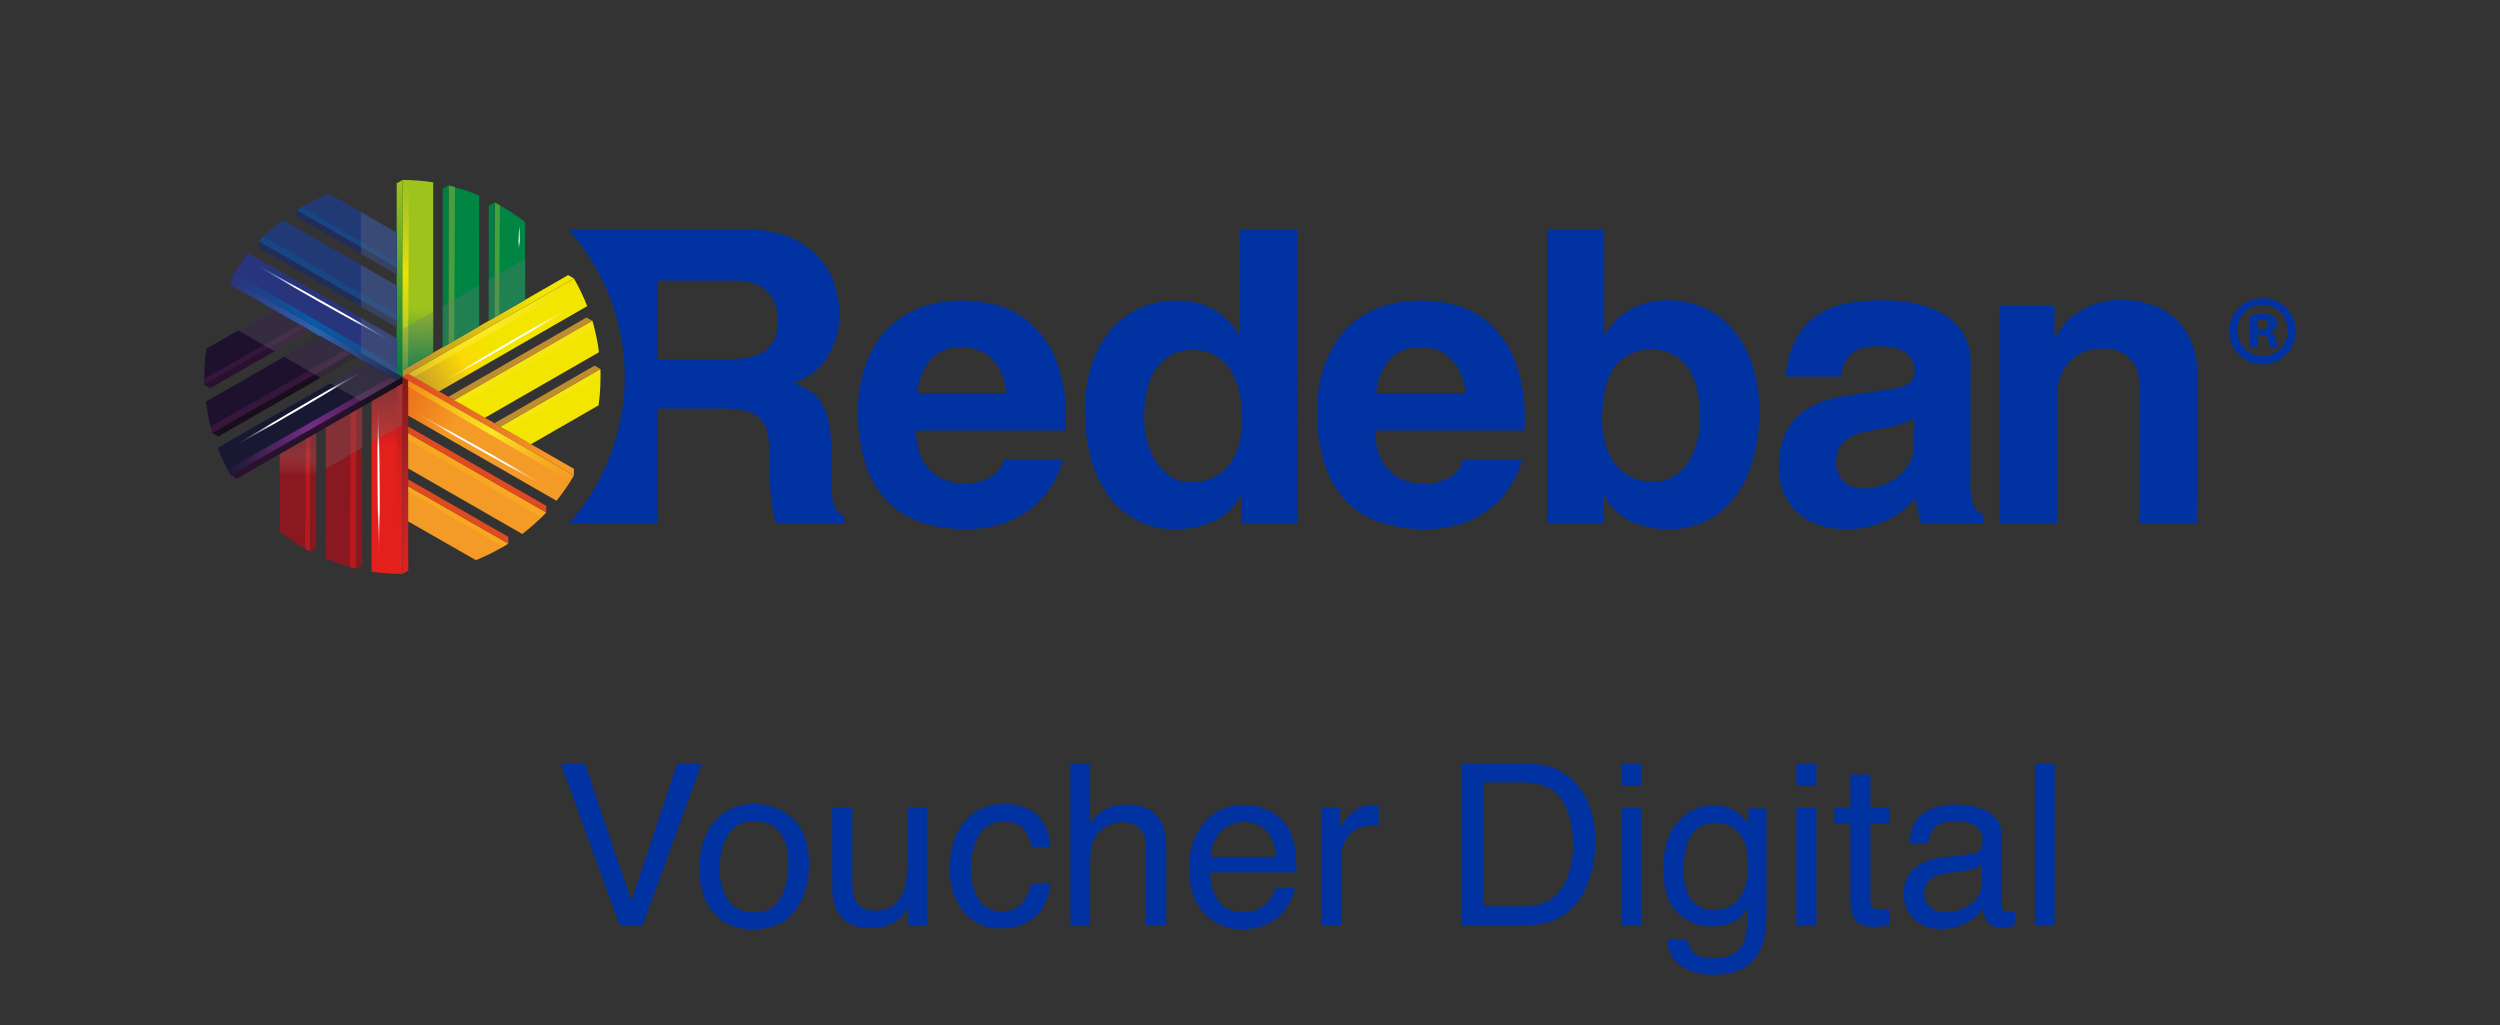 <svg width="200" height="82" viewBox="0 0 200 82" fill="none" xmlns="http://www.w3.org/2000/svg">
<rect x="0" y="0" width="200" height="82" fill="#333333" stroke="none"/>
<g clip-path="url(#clip0_2014_1677)">
<path d="M85.044 36.776C84.786 37.727 84.346 38.62 83.748 39.406C82.725 40.734 81.272 41.67 79.636 42.056C78.889 42.238 78.123 42.331 77.354 42.334C76.191 42.344 75.033 42.184 73.918 41.858C72.883 41.559 71.936 41.016 71.158 40.275C70.324 39.448 69.693 38.441 69.312 37.332C68.832 35.884 68.605 34.365 68.642 32.841C68.642 32.492 68.642 32.032 68.723 31.465C68.867 30.126 69.286 28.83 69.953 27.657C70.35 26.972 70.867 26.363 71.478 25.857C72.161 25.288 72.941 24.845 73.78 24.547C74.831 24.186 75.938 24.015 77.049 24.041C77.971 24.051 78.888 24.177 79.778 24.416C80.767 24.682 81.68 25.175 82.442 25.857C83.329 26.671 84.024 27.671 84.475 28.785C85.062 30.329 85.335 31.975 85.278 33.625V34.444H73.242C73.275 34.85 73.331 35.254 73.409 35.653C73.504 36.142 73.687 36.609 73.948 37.034C74.248 37.519 74.668 37.92 75.168 38.197C75.841 38.547 76.596 38.711 77.354 38.672C77.993 38.672 78.621 38.509 79.178 38.197C79.457 38.052 79.701 37.85 79.896 37.606C80.091 37.361 80.233 37.078 80.312 36.776H85.044ZM80.51 31.44C80.469 30.833 80.312 30.239 80.048 29.69C79.839 29.263 79.549 28.88 79.194 28.563C78.879 28.288 78.51 28.082 78.111 27.956C77.737 27.842 77.348 27.782 76.957 27.779C76.495 27.752 76.033 27.824 75.601 27.991C75.169 28.157 74.779 28.414 74.457 28.745C73.826 29.51 73.453 30.453 73.389 31.44H80.51Z" fill="#0033A1"/>
<path d="M103.785 41.879H99.281V39.684H99.215C98.72 40.599 97.933 41.324 96.979 41.747C96.087 42.132 95.125 42.331 94.153 42.334C93.046 42.374 91.948 42.13 90.963 41.627C89.979 41.123 89.141 40.375 88.531 39.456C87.921 38.542 87.475 37.529 87.214 36.462C86.927 35.323 86.784 34.152 86.787 32.978C86.762 31.64 86.963 30.308 87.382 29.038C87.723 28.018 88.264 27.077 88.973 26.267C89.612 25.546 90.403 24.976 91.291 24.598C92.165 24.228 93.106 24.039 94.056 24.041C94.711 24.028 95.365 24.117 95.993 24.304C96.5 24.457 96.983 24.682 97.426 24.972C97.801 25.223 98.143 25.52 98.442 25.857C98.69 26.14 98.916 26.441 99.119 26.757H99.185V18.387H103.759L103.785 41.879ZM91.525 33.281C91.528 33.852 91.587 34.421 91.703 34.98C91.819 35.576 92.025 36.15 92.312 36.685C92.595 37.203 92.987 37.655 93.461 38.01C93.995 38.392 94.639 38.589 95.296 38.571C95.902 38.596 96.505 38.471 97.05 38.206C97.595 37.941 98.065 37.545 98.417 37.054C98.756 36.576 99.001 36.039 99.139 35.471C99.295 34.856 99.373 34.224 99.373 33.59C99.372 32.911 99.311 32.234 99.19 31.567C99.082 30.943 98.871 30.341 98.564 29.786C98.278 29.269 97.865 28.83 97.365 28.512C96.782 28.157 96.106 27.981 95.423 28.006C94.781 27.986 94.146 28.138 93.583 28.446C93.084 28.736 92.666 29.146 92.368 29.64C92.062 30.161 91.849 30.73 91.738 31.324C91.602 31.976 91.531 32.64 91.525 33.306V33.281Z" fill="#0033A1"/>
<path d="M121.768 36.776C121.51 37.727 121.07 38.62 120.472 39.406C119.449 40.734 117.996 41.67 116.36 42.056C115.613 42.238 114.847 42.331 114.077 42.334C112.915 42.344 111.757 42.184 110.641 41.858C109.607 41.559 108.66 41.016 107.881 40.275C107.048 39.448 106.416 38.441 106.036 37.332C105.555 35.884 105.328 34.365 105.365 32.841C105.365 32.492 105.391 32.032 105.447 31.465C105.514 30.845 105.64 30.232 105.823 29.635C106.035 28.946 106.323 28.283 106.682 27.657C107.068 26.973 107.574 26.363 108.176 25.857C108.86 25.288 109.639 24.845 110.479 24.547C111.529 24.186 112.636 24.015 113.747 24.041C114.669 24.051 115.586 24.177 116.477 24.416C117.466 24.682 118.378 25.175 119.14 25.857C120.028 26.671 120.722 27.671 121.173 28.785C121.761 30.329 122.034 31.975 121.976 33.625V34.444H109.965C109.999 34.85 110.055 35.254 110.133 35.653C110.225 36.151 110.407 36.627 110.672 37.059C110.971 37.544 111.392 37.945 111.892 38.222C112.564 38.572 113.319 38.736 114.077 38.698C114.717 38.698 115.345 38.534 115.902 38.222C116.18 38.077 116.425 37.876 116.62 37.631C116.815 37.386 116.957 37.103 117.036 36.801L121.768 36.776ZM117.234 31.44C117.193 30.833 117.036 30.239 116.771 29.69C116.563 29.263 116.273 28.88 115.917 28.563C115.602 28.288 115.234 28.082 114.835 27.956C114.461 27.842 114.072 27.782 113.681 27.779C113.216 27.749 112.751 27.82 112.316 27.987C111.882 28.154 111.489 28.412 111.165 28.745C110.535 29.51 110.162 30.453 110.097 31.44H117.234Z" fill="#0033A1"/>
<path d="M128.335 26.732H128.401C128.604 26.415 128.83 26.114 129.078 25.831C129.375 25.492 129.717 25.195 130.094 24.947C130.537 24.656 131.02 24.431 131.527 24.279C132.155 24.091 132.809 24.002 133.464 24.016C134.412 24.013 135.352 24.203 136.224 24.572C137.119 24.954 137.915 25.534 138.552 26.267C139.268 27.082 139.811 28.034 140.148 29.063C140.568 30.334 140.769 31.666 140.743 33.003C140.746 34.178 140.603 35.348 140.316 36.487C140.053 37.544 139.612 38.548 139.01 39.456C138.399 40.375 137.562 41.123 136.577 41.627C135.592 42.13 134.494 42.374 133.388 42.334C132.414 42.331 131.451 42.131 130.557 41.747C129.608 41.321 128.828 40.596 128.335 39.684H128.269V41.879H123.761V18.387H128.335V26.732ZM135.995 33.306C136 32.641 135.937 31.977 135.807 31.324C135.693 30.717 135.471 30.134 135.152 29.604C134.851 29.112 134.429 28.703 133.927 28.416C133.362 28.108 132.725 27.956 132.082 27.976C131.439 27.942 130.801 28.09 130.239 28.402C129.678 28.715 129.217 29.179 128.91 29.741C128.614 30.296 128.42 30.899 128.335 31.521C128.224 32.19 128.168 32.866 128.168 33.544C128.165 34.178 128.243 34.811 128.401 35.425C128.539 35.994 128.784 36.531 129.123 37.008C129.476 37.499 129.946 37.895 130.491 38.16C131.036 38.425 131.638 38.55 132.244 38.526C132.902 38.553 133.55 38.365 134.089 37.989C134.562 37.634 134.954 37.182 135.238 36.664C135.526 36.13 135.731 35.555 135.848 34.96C135.951 34.415 136.004 33.861 136.006 33.306H135.995Z" fill="#0033A1"/>
<path d="M157.639 38.475C157.585 39.174 157.686 39.877 157.934 40.533C158.081 40.838 158.341 41.074 158.661 41.191V41.879H153.694C153.628 41.681 153.572 41.504 153.532 41.373C153.491 41.241 153.45 41.075 153.415 40.933C153.379 40.791 153.354 40.635 153.334 40.458C153.313 40.281 153.288 40.078 153.267 39.835C153.003 40.098 152.708 40.382 152.378 40.685C152.026 41.002 151.633 41.271 151.209 41.484C150.723 41.739 150.212 41.943 149.684 42.091C149.012 42.264 148.32 42.346 147.625 42.334C146.97 42.335 146.317 42.241 145.689 42.056C145.062 41.876 144.479 41.569 143.976 41.155C143.458 40.724 143.044 40.183 142.761 39.572C142.439 38.847 142.283 38.059 142.304 37.266C142.286 36.503 142.414 35.742 142.68 35.026C142.914 34.406 143.278 33.842 143.747 33.372C144.215 32.908 144.767 32.536 145.374 32.275C146.023 31.997 146.707 31.805 147.407 31.703L151.549 31.081C151.923 31.032 152.285 30.916 152.617 30.737C152.797 30.64 152.945 30.492 153.041 30.313C153.138 30.133 153.18 29.929 153.161 29.726C153.184 29.326 153.075 28.93 152.851 28.598C152.654 28.336 152.393 28.129 152.093 27.996C151.78 27.861 151.447 27.777 151.107 27.748C150.746 27.718 150.421 27.698 150.136 27.698C149.66 27.683 149.185 27.762 148.739 27.93C148.416 28.056 148.128 28.257 147.9 28.517C147.698 28.746 147.544 29.012 147.448 29.301C147.364 29.567 147.309 29.842 147.285 30.12H142.847C142.915 28.995 143.234 27.9 143.783 26.914C144.228 26.149 144.859 25.508 145.618 25.048C146.356 24.618 147.17 24.334 148.017 24.213C148.898 24.081 149.789 24.015 150.68 24.016C151.39 24.024 152.099 24.085 152.8 24.198C153.596 24.315 154.368 24.557 155.087 24.916C155.809 25.27 156.434 25.79 156.912 26.433C157.434 27.198 157.693 28.11 157.649 29.033L157.639 38.475ZM153.135 33.418C152.823 33.635 152.481 33.806 152.119 33.923C151.431 34.135 150.728 34.289 150.014 34.384C149.602 34.443 149.194 34.531 148.795 34.647C148.445 34.742 148.113 34.891 147.808 35.087C147.53 35.263 147.301 35.507 147.143 35.795C146.962 36.159 146.877 36.562 146.893 36.968C146.881 37.317 146.954 37.664 147.107 37.979C147.228 38.23 147.401 38.453 147.615 38.632C147.818 38.792 148.052 38.909 148.301 38.976C148.534 39.038 148.773 39.07 149.013 39.072C149.521 39.071 150.026 38.989 150.507 38.829C150.982 38.675 151.427 38.442 151.824 38.141C152.205 37.848 152.522 37.481 152.759 37.064C153.002 36.628 153.126 36.136 153.12 35.638L153.135 33.418Z" fill="#0033A1"/>
<path d="M175.754 41.879H171.154V31.324C171.154 31 171.154 30.641 171.103 30.247C171.072 29.855 170.954 29.475 170.757 29.134C170.539 28.765 170.227 28.46 169.853 28.249C169.33 27.984 168.746 27.86 168.16 27.89C167.683 27.876 167.209 27.959 166.765 28.132C166.321 28.306 165.917 28.568 165.578 28.901C164.887 29.574 164.561 30.58 164.561 31.936V41.879H159.956V24.476H164.363V27.005H164.424C164.576 26.742 164.78 26.438 165.029 26.089C165.314 25.711 165.657 25.38 166.045 25.108C167.105 24.347 168.388 23.956 169.695 23.996C170.51 23.991 171.32 24.117 172.094 24.37C172.805 24.604 173.46 24.983 174.015 25.483C174.566 25.991 175.003 26.61 175.296 27.298C175.632 28.099 175.794 28.96 175.774 29.827L175.754 41.879Z" fill="#0033A1"/>
<path d="M66.948 40.847C66.785 40.613 66.677 40.345 66.633 40.063C66.558 39.613 66.521 39.158 66.521 38.703C66.521 38.136 66.521 37.428 66.521 36.578C66.536 35.691 66.472 34.804 66.328 33.928C66.231 33.348 66.035 32.789 65.749 32.275C65.519 31.874 65.192 31.536 64.798 31.294C64.386 31.044 63.958 30.821 63.517 30.626C64.649 30.274 65.613 29.522 66.227 28.512C66.863 27.462 67.189 26.254 67.167 25.027C67.146 24.393 67.052 23.764 66.887 23.151C66.683 22.355 66.318 21.608 65.815 20.956C65.211 20.191 64.441 19.57 63.563 19.141C62.37 18.591 61.064 18.333 59.751 18.387H45.519V18.433C48.393 21.668 49.979 25.837 49.979 30.156C49.979 34.474 48.393 38.643 45.519 41.879H52.635V32.684H57.718C58.444 32.659 59.171 32.743 59.873 32.932C60.334 33.057 60.738 33.333 61.022 33.716C61.292 34.126 61.451 34.598 61.484 35.087C61.54 35.643 61.565 36.326 61.565 37.109C61.553 38.065 61.597 39.021 61.698 39.972C61.773 40.609 61.906 41.239 62.094 41.853H67.548V41.257C67.311 41.184 67.102 41.041 66.948 40.847V40.847ZM61.291 28.006C60.666 28.512 59.71 28.724 58.414 28.724H52.63V22.448H58.775C59.377 22.424 59.976 22.529 60.534 22.757C60.939 22.93 61.298 23.193 61.586 23.525C61.831 23.82 62.005 24.166 62.094 24.537C62.178 24.868 62.222 25.207 62.226 25.548C62.246 26.701 61.935 27.521 61.291 28.006Z" fill="#0033A1"/>
<path d="M183.653 26.428C183.668 26.956 183.524 27.477 183.24 27.923C182.955 28.37 182.543 28.721 182.057 28.933C181.57 29.144 181.031 29.206 180.509 29.11C179.986 29.015 179.505 28.766 179.126 28.396C178.747 28.026 178.487 27.552 178.381 27.034C178.275 26.516 178.327 25.979 178.53 25.491C178.733 25.002 179.078 24.586 179.521 24.294C179.964 24.003 180.484 23.849 181.015 23.854C181.358 23.851 181.698 23.915 182.017 24.042C182.335 24.17 182.625 24.358 182.87 24.598C183.115 24.837 183.31 25.121 183.444 25.436C183.579 25.75 183.65 26.087 183.653 26.428V26.428ZM178.992 26.428C178.986 26.698 179.034 26.966 179.133 27.216C179.233 27.467 179.382 27.696 179.571 27.888C179.76 28.081 179.987 28.234 180.236 28.339C180.486 28.443 180.754 28.497 181.025 28.497C181.289 28.495 181.55 28.441 181.792 28.338C182.035 28.235 182.255 28.085 182.439 27.896C182.623 27.708 182.767 27.486 182.864 27.241C182.961 26.997 183.008 26.736 183.002 26.474C183.016 26.204 182.974 25.934 182.88 25.681C182.786 25.428 182.641 25.196 182.454 25C182.266 24.805 182.041 24.649 181.792 24.542C181.542 24.436 181.274 24.381 181.002 24.381C180.731 24.381 180.462 24.436 180.213 24.542C179.963 24.649 179.738 24.805 179.551 25C179.364 25.196 179.219 25.428 179.124 25.681C179.03 25.934 178.988 26.204 179.002 26.474L178.992 26.428ZM180.588 27.784H179.988V25.204C180.325 25.154 180.664 25.126 181.005 25.123C181.315 25.089 181.628 25.164 181.889 25.336C181.976 25.397 182.047 25.48 182.094 25.575C182.141 25.67 182.163 25.776 182.159 25.882C182.15 26.029 182.092 26.169 181.995 26.28C181.897 26.391 181.765 26.466 181.62 26.494V26.524C181.879 26.605 182.001 26.808 182.077 27.157C182.11 27.374 182.175 27.585 182.27 27.784H181.635C181.535 27.586 181.467 27.375 181.432 27.157C181.381 26.884 181.223 26.767 180.893 26.767H180.608L180.588 27.784ZM180.588 26.342H180.873C181.203 26.342 181.477 26.226 181.477 25.958C181.477 25.69 181.3 25.569 180.918 25.569C180.807 25.565 180.696 25.577 180.588 25.604V26.342Z" fill="#0033A1"/>
<path d="M29.727 45.727C30.539 45.853 31.36 45.916 32.182 45.914V30.681L29.727 32.093V45.727Z" fill="url(#paint0_linear_2014_1677)"/>
<path d="M26.057 44.696C26.852 45.023 27.674 45.287 28.512 45.484V32.801L26.062 34.212L26.057 44.696Z" fill="url(#paint1_linear_2014_1677)"/>
<path d="M22.376 42.541C23.143 43.143 23.965 43.673 24.831 44.124V34.92L22.391 36.326L22.376 42.541Z" fill="url(#paint2_linear_2014_1677)"/>
<path d="M32.191 45.914L32.659 45.651V30.424L32.191 30.156V45.914Z" fill="url(#paint3_linear_2014_1677)"/>
<path d="M28.511 45.49L28.979 45.221L28.974 32.533L28.506 32.801L28.511 45.49Z" fill="url(#paint4_linear_2014_1677)"/>
<path d="M24.832 44.119L25.299 43.856L25.294 34.647L24.816 34.92L24.832 44.119Z" fill="url(#paint5_linear_2014_1677)"/>
<path d="M44.523 40.063C45.037 39.425 45.501 38.749 45.911 38.04L32.654 30.424V33.246L44.523 40.063Z" fill="url(#paint6_linear_2014_1677)"/>
<path d="M41.778 42.718C42.466 42.199 43.109 41.624 43.7 40.999L32.654 34.657V37.474L41.778 42.718Z" fill="url(#paint7_linear_2014_1677)"/>
<path d="M38.068 44.812C38.974 44.451 39.845 44.007 40.67 43.487L32.654 38.91V41.712L38.068 44.812Z" fill="url(#paint8_linear_2014_1677)"/>
<path d="M45.91 38.04V37.504L32.659 29.893L32.191 30.161L45.91 38.04Z" fill="url(#paint9_linear_2014_1677)"/>
<path d="M43.7 40.999V40.468L32.654 34.121V34.657L43.7 40.999Z" fill="url(#paint10_linear_2014_1677)"/>
<path d="M40.67 43.487V42.951L32.654 38.349V38.9L40.67 43.487Z" fill="url(#paint11_linear_2014_1677)"/>
<path d="M46.978 24.491C46.681 23.729 46.326 22.99 45.916 22.281L32.654 29.898L35.109 31.324L46.978 24.491Z" fill="url(#paint12_linear_2014_1677)"/>
<path d="M47.918 28.178C47.811 27.322 47.632 26.476 47.384 25.649L36.334 32.012L38.789 33.423L47.918 28.178Z" fill="url(#paint13_linear_2014_1677)"/>
<path d="M47.887 32.426C48.022 31.463 48.068 30.49 48.025 29.518L40.034 34.136L42.474 35.537L47.887 32.426Z" fill="url(#paint14_linear_2014_1677)"/>
<path d="M45.915 22.276L45.453 22.008L32.196 29.625V30.156L45.915 22.276Z" fill="url(#paint15_linear_2014_1677)"/>
<path d="M47.384 25.665L46.921 25.397L35.871 31.744L36.339 32.012L47.384 25.665Z" fill="url(#paint16_linear_2014_1677)"/>
<path d="M48.035 29.518L47.567 29.25L39.557 33.858L40.034 34.131L48.035 29.518Z" fill="url(#paint17_linear_2014_1677)"/>
<path d="M34.656 14.584C33.842 14.46 33.02 14.398 32.196 14.397V29.63L34.656 28.219V14.584Z" fill="url(#paint18_linear_2014_1677)"/>
<path d="M38.337 15.646C37.542 15.314 36.721 15.049 35.882 14.852V27.516L38.332 26.105L38.337 15.646Z" fill="url(#paint19_linear_2014_1677)"/>
<path d="M42.017 17.77C41.249 17.169 40.427 16.641 39.562 16.192V25.392L42.001 23.991L42.017 17.77Z" fill="url(#paint20_linear_2014_1677)"/>
<path d="M32.202 14.397L31.734 14.665V29.893L32.202 30.156V14.397Z" fill="url(#paint21_linear_2014_1677)"/>
<path d="M35.882 14.822L35.419 15.09V27.779L35.887 27.511L35.882 14.822Z" fill="url(#paint22_linear_2014_1677)"/>
<path d="M39.561 16.192L39.099 16.455V25.665L39.576 25.392L39.561 16.192Z" fill="url(#paint23_linear_2014_1677)"/>
<path d="M19.87 20.253C19.355 20.892 18.89 21.568 18.477 22.276L31.759 29.893V27.071L19.87 20.253Z" fill="url(#paint24_linear_2014_1677)"/>
<path d="M22.61 17.598C21.923 18.118 21.28 18.693 20.689 19.318L31.759 25.66V22.843L22.61 17.598Z" fill="url(#paint25_linear_2014_1677)"/>
<path d="M26.321 15.504C25.416 15.866 24.547 16.309 23.724 16.829L31.76 21.416V18.615L26.321 15.504Z" fill="url(#paint26_linear_2014_1677)"/>
<path d="M18.477 22.276V22.812L31.734 30.424L32.196 30.156L18.477 22.276Z" fill="url(#paint27_linear_2014_1677)"/>
<path d="M20.689 19.318V19.849L31.739 26.196V25.66L20.689 19.318Z" fill="url(#paint28_linear_2014_1677)"/>
<path d="M23.724 16.829V17.36L31.739 21.968V21.416L23.724 16.829Z" fill="url(#paint29_linear_2014_1677)"/>
<path d="M17.41 35.825C17.707 36.588 18.064 37.327 18.478 38.035L31.759 30.419L29.304 29.008L17.41 35.825Z" fill="url(#paint30_linear_2014_1677)"/>
<path d="M16.47 32.133C16.576 32.99 16.756 33.836 17.009 34.662L28.049 28.29L25.599 26.884L16.47 32.133Z" fill="url(#paint31_linear_2014_1677)"/>
<path d="M16.51 27.89C16.369 28.859 16.318 29.84 16.358 30.818L24.358 26.206L21.919 24.805L16.51 27.89Z" fill="url(#paint32_linear_2014_1677)"/>
<path d="M18.477 38.035L18.94 38.303L32.196 30.687L32.191 30.156L18.477 38.035Z" fill="url(#paint33_linear_2014_1677)"/>
<path d="M17.004 34.647L17.471 34.915L28.517 28.568L28.049 28.3L17.004 34.647Z" fill="url(#paint34_linear_2014_1677)"/>
<path d="M16.358 30.793L16.821 31.061L24.837 26.454L24.359 26.18L16.358 30.793Z" fill="url(#paint35_linear_2014_1677)"/>
<path d="M18.213 37.56L18.472 37.989L31.733 30.404L31.271 30.156L18.213 37.56Z" fill="url(#paint36_linear_2014_1677)"/>
<path d="M16.856 34.121L16.994 34.611L28.049 28.284L27.576 28.032L16.856 34.121Z" fill="url(#paint37_linear_2014_1677)"/>
<path d="M16.343 30.302L16.353 30.747L24.359 26.18L23.993 25.973L16.343 30.302Z" fill="url(#paint38_linear_2014_1677)"/>
<path d="M31.663 45.914L32.166 45.904L32.192 30.681L31.75 30.96L31.663 45.914Z" fill="url(#paint39_linear_2014_1677)"/>
<path d="M27.993 45.358L28.486 45.49L28.506 32.801L28.049 33.079L27.993 45.358Z" fill="url(#paint40_linear_2014_1677)"/>
<path d="M24.409 43.897L24.801 44.109L24.831 34.925L24.465 35.137L24.409 43.897Z" fill="url(#paint41_linear_2014_1677)"/>
<path d="M45.646 38.5L45.89 38.06L32.654 30.424V30.945L45.646 38.5Z" fill="url(#paint42_linear_2014_1677)"/>
<path d="M43.328 41.383L43.684 41.024L32.654 34.657V35.193L43.328 41.383Z" fill="url(#paint43_linear_2014_1677)"/>
<path d="M40.248 43.745L40.635 43.512L32.654 38.9V39.319L40.248 43.745Z" fill="url(#paint44_linear_2014_1677)"/>
<path d="M46.18 22.741L45.921 22.312L32.659 29.903L33.112 30.161L46.18 22.741Z" fill="url(#paint45_linear_2014_1677)"/>
<path d="M47.536 26.181L47.399 25.695L36.344 32.017L36.806 32.285L47.536 26.181Z" fill="url(#paint46_linear_2014_1677)"/>
<path d="M48.05 30.014L48.04 29.569L40.034 34.136L40.4 34.348L48.05 30.014Z" fill="url(#paint47_linear_2014_1677)"/>
<path d="M32.725 14.397L32.222 14.407L32.191 29.63L32.644 29.372L32.725 14.397Z" fill="url(#paint48_linear_2014_1677)"/>
<path d="M36.395 14.953L35.902 14.822L35.877 27.511L36.345 27.248L36.395 14.953Z" fill="url(#paint49_linear_2014_1677)"/>
<path d="M39.989 16.425L39.598 16.212L39.572 25.392L39.933 25.184L39.989 16.425Z" fill="url(#paint50_linear_2014_1677)"/>
<path d="M18.752 21.821L18.508 22.256L31.739 29.893V29.372L18.752 21.821Z" fill="url(#paint51_linear_2014_1677)"/>
<path d="M21.065 18.933L20.709 19.292L31.739 25.66V25.124L21.065 18.933Z" fill="url(#paint52_linear_2014_1677)"/>
<path d="M24.145 16.572L23.764 16.804L31.739 21.416V20.997L24.145 16.572Z" fill="url(#paint53_linear_2014_1677)"/>
<path d="M20.252 21.032C20.252 21.032 29.696 26.206 31.434 27.394C31.414 27.394 23.881 23.343 20.252 21.032Z" fill="url(#paint54_linear_2014_1677)"/>
<path d="M22.986 18.377C22.986 18.377 28.517 21.335 31.358 23.111C31.358 23.111 26.616 20.703 22.986 18.377Z" fill="url(#paint55_linear_2014_1677)"/>
<path d="M26.352 15.98C26.352 15.98 28.517 17.103 31.358 18.878C29.626 18.024 27.954 17.056 26.352 15.98V15.98Z" fill="url(#paint56_linear_2014_1677)"/>
<path d="M34.103 15.226C34.103 15.226 34.321 25.953 34.144 28.032C34.144 28.032 33.91 19.51 34.103 15.226Z" fill="url(#paint57_linear_2014_1677)"/>
<path d="M37.783 16.258C37.783 16.258 37.971 22.504 37.849 25.842C37.859 25.842 37.585 20.541 37.783 16.258Z" fill="url(#paint58_linear_2014_1677)"/>
<path d="M41.549 17.957C41.549 17.957 41.656 20.385 41.549 23.723C41.421 21.803 41.421 19.877 41.549 17.957V17.957Z" fill="url(#paint59_linear_2014_1677)"/>
<path d="M18.355 35.876C18.355 35.876 27.581 30.312 29.477 29.442C29.477 29.442 22.178 33.908 18.355 35.876Z" fill="url(#paint60_linear_2014_1677)"/>
<path d="M17.41 32.199C17.41 32.199 22.752 28.912 25.716 27.349C25.716 27.349 21.238 30.221 17.41 32.199Z" fill="url(#paint61_linear_2014_1677)"/>
<path d="M17.019 28.097C17.019 28.097 19.052 26.772 22.035 25.255C20.428 26.311 18.752 27.261 17.019 28.097V28.097Z" fill="url(#paint62_linear_2014_1677)"/>
<path d="M30.301 44.903C30.301 44.903 30.102 37.13 30.26 32.103C30.26 32.103 30.499 40.619 30.301 44.903Z" fill="url(#paint63_linear_2014_1677)"/>
<path d="M26.626 43.876C26.626 43.876 26.433 37.63 26.56 34.292C26.56 34.292 26.819 39.593 26.626 43.876Z" fill="url(#paint64_linear_2014_1677)"/>
<path d="M22.854 42.177C22.854 42.177 22.747 39.749 22.854 36.412C22.98 38.331 22.98 40.257 22.854 42.177V42.177Z" fill="url(#paint65_linear_2014_1677)"/>
<path d="M44.035 39.143C44.035 39.143 37.173 35.425 32.852 32.78C32.873 32.78 40.401 36.831 44.035 39.143Z" fill="url(#paint66_linear_2014_1677)"/>
<path d="M41.3 41.798C41.3 41.798 35.77 38.839 32.929 37.064C32.929 37.064 37.671 39.486 41.3 41.798Z" fill="url(#paint67_linear_2014_1677)"/>
<path d="M37.935 44.195C37.935 44.195 35.77 43.077 32.929 41.297C34.658 42.155 36.331 43.123 37.935 44.195V44.195Z" fill="url(#paint68_linear_2014_1677)"/>
<path d="M46.185 24.309C46.185 24.309 39.521 28.355 35.063 30.747C35.063 30.747 42.358 26.267 46.185 24.309Z" fill="url(#paint69_linear_2014_1677)"/>
<path d="M47.13 27.996C47.13 27.996 41.788 31.283 38.819 32.841C38.819 32.841 43.303 29.968 47.13 27.996Z" fill="url(#paint70_linear_2014_1677)"/>
<path d="M47.516 32.093C47.516 32.093 45.483 33.397 42.489 34.96C44.099 33.894 45.778 32.935 47.516 32.093V32.093Z" fill="url(#paint71_linear_2014_1677)"/>
<g style="mix-blend-mode:multiply" opacity="0.5">
<path style="mix-blend-mode:multiply" opacity="0.55" d="M22.371 39.613L25.299 37.934V34.647L22.371 36.325V39.613Z" fill="url(#paint72_linear_2014_1677)"/>
<path style="mix-blend-mode:multiply" opacity="0.55" d="M26.057 37.499L28.979 35.82V32.532L26.057 34.206V37.499Z" fill="url(#paint73_linear_2014_1677)"/>
<path style="mix-blend-mode:multiply" opacity="0.55" d="M29.741 32.093V35.385L32.196 33.974V30.681L29.741 32.093Z" fill="url(#paint74_linear_2014_1677)"/>
</g>
<g style="mix-blend-mode:multiply" opacity="0.5">
<path style="mix-blend-mode:multiply" opacity="0.55" d="M35.516 43.355V39.997L32.654 38.349V41.707L35.516 43.355Z" fill="url(#paint75_linear_2014_1677)"/>
<path style="mix-blend-mode:multiply" opacity="0.55" d="M35.516 39.117V35.764L32.654 34.12V37.474L35.516 39.117Z" fill="url(#paint76_linear_2014_1677)"/>
<path style="mix-blend-mode:multiply" opacity="0.55" d="M32.654 33.246L35.516 34.889V32.067L32.654 30.424V33.246Z" fill="url(#paint77_linear_2014_1677)"/>
</g>
<g style="mix-blend-mode:multiply" opacity="0.5">
<path style="mix-blend-mode:multiply" opacity="0.55" d="M45.346 33.888L42.423 32.209L39.557 33.858L42.479 35.537L45.346 33.888Z" fill="url(#paint78_linear_2014_1677)"/>
<path style="mix-blend-mode:multiply" opacity="0.55" d="M41.661 31.774L38.744 30.095L35.877 31.744L38.795 33.418L41.661 31.774Z" fill="url(#paint79_linear_2014_1677)"/>
<path style="mix-blend-mode:multiply" opacity="0.55" d="M35.114 31.304L37.981 29.66L35.521 28.249L32.659 29.893L35.114 31.304Z" fill="url(#paint80_linear_2014_1677)"/>
</g>
<g style="mix-blend-mode:multiply" opacity="0.5">
<path style="mix-blend-mode:multiply" opacity="0.55" d="M42.021 20.698L39.099 22.377V25.67L42.021 23.991V20.698Z" fill="url(#paint81_linear_2014_1677)"/>
<path style="mix-blend-mode:multiply" opacity="0.55" d="M38.337 22.817L35.419 24.496V27.784L38.337 26.11V22.817Z" fill="url(#paint82_linear_2014_1677)"/>
<path style="mix-blend-mode:multiply" opacity="0.55" d="M34.656 28.224V24.931L32.196 26.342V29.635L34.656 28.224Z" fill="url(#paint83_linear_2014_1677)"/>
</g>
<g style="mix-blend-mode:multiply" opacity="0.5">
<path style="mix-blend-mode:multiply" opacity="0.55" d="M28.877 16.961V20.319L31.739 21.968V18.61L28.877 16.961Z" fill="url(#paint84_linear_2014_1677)"/>
<path style="mix-blend-mode:multiply" opacity="0.55" d="M28.877 21.199V24.547L31.739 26.196V22.843L28.877 21.199Z" fill="url(#paint85_linear_2014_1677)"/>
<path style="mix-blend-mode:multiply" opacity="0.55" d="M31.739 27.071L28.877 25.427V28.249L31.739 29.893V27.071Z" fill="url(#paint86_linear_2014_1677)"/>
</g>
<g style="mix-blend-mode:multiply" opacity="0.5">
<path style="mix-blend-mode:multiply" opacity="0.55" d="M19.052 26.428L21.969 28.107L24.836 26.459L21.913 24.78L19.052 26.428Z" fill="url(#paint87_linear_2014_1677)"/>
<path style="mix-blend-mode:multiply" opacity="0.55" d="M22.731 28.542L25.654 30.221L28.516 28.573L25.598 26.899L22.731 28.542Z" fill="url(#paint88_linear_2014_1677)"/>
<path style="mix-blend-mode:multiply" opacity="0.55" d="M29.279 29.013L26.417 30.656L28.872 32.067L31.734 30.424L29.279 29.013Z" fill="url(#paint89_linear_2014_1677)"/>
</g>
</g>
<path d="M46.799 61.089L50.508 72.084L54.173 61.089H56.133L51.422 74H49.567L44.865 61.089H46.799ZM60.325 72.981C61.374 72.981 62.092 72.585 62.478 71.794C62.871 70.997 63.067 70.112 63.067 69.14C63.067 68.261 62.927 67.546 62.645 66.995C62.2 66.128 61.433 65.694 60.343 65.694C59.376 65.694 58.673 66.064 58.233 66.802C57.794 67.54 57.574 68.431 57.574 69.474C57.574 70.476 57.794 71.311 58.233 71.978C58.673 72.647 59.37 72.981 60.325 72.981ZM60.387 64.314C61.6 64.314 62.625 64.719 63.463 65.527C64.301 66.336 64.72 67.525 64.72 69.096C64.72 70.613 64.351 71.867 63.612 72.857C62.874 73.848 61.728 74.343 60.176 74.343C58.881 74.343 57.852 73.906 57.091 73.033C56.329 72.154 55.948 70.977 55.948 69.5C55.948 67.918 56.35 66.658 57.152 65.721C57.955 64.783 59.033 64.314 60.387 64.314ZM68.191 64.587V70.836C68.191 71.316 68.268 71.709 68.42 72.014C68.701 72.576 69.226 72.857 69.993 72.857C71.095 72.857 71.845 72.365 72.243 71.381C72.46 70.853 72.568 70.13 72.568 69.21V64.587H74.15V74H72.656L72.674 72.611C72.469 72.969 72.214 73.27 71.909 73.517C71.306 74.009 70.573 74.255 69.712 74.255C68.37 74.255 67.456 73.807 66.97 72.91C66.706 72.43 66.574 71.788 66.574 70.985V64.587H68.191ZM80.259 64.314C81.319 64.314 82.181 64.572 82.843 65.088C83.511 65.603 83.912 66.491 84.047 67.751H82.509C82.415 67.171 82.201 66.69 81.867 66.31C81.533 65.923 80.997 65.73 80.259 65.73C79.251 65.73 78.53 66.222 78.097 67.206C77.815 67.845 77.675 68.633 77.675 69.57C77.675 70.514 77.874 71.308 78.272 71.952C78.671 72.597 79.298 72.919 80.153 72.919C80.81 72.919 81.328 72.72 81.709 72.321C82.096 71.917 82.362 71.366 82.509 70.669H84.047C83.871 71.917 83.432 72.831 82.728 73.411C82.025 73.985 81.126 74.272 80.03 74.272C78.8 74.272 77.818 73.824 77.086 72.928C76.353 72.025 75.987 70.9 75.987 69.553C75.987 67.9 76.389 66.614 77.191 65.694C77.994 64.774 79.017 64.314 80.259 64.314ZM85.629 61.045H87.211V65.861C87.586 65.387 87.923 65.053 88.222 64.859C88.731 64.525 89.367 64.358 90.129 64.358C91.494 64.358 92.42 64.836 92.906 65.791C93.17 66.312 93.302 67.036 93.302 67.962V74H91.676V68.067C91.676 67.376 91.588 66.869 91.412 66.547C91.125 66.031 90.586 65.773 89.795 65.773C89.139 65.773 88.544 65.999 88.011 66.45C87.478 66.901 87.211 67.754 87.211 69.008V74H85.629V61.045ZM99.568 64.376C100.236 64.376 100.884 64.534 101.511 64.851C102.138 65.161 102.615 65.565 102.943 66.064C103.26 66.538 103.471 67.092 103.576 67.725C103.67 68.158 103.717 68.85 103.717 69.799H96.817C96.847 70.754 97.072 71.522 97.494 72.102C97.916 72.676 98.569 72.963 99.454 72.963C100.28 72.963 100.939 72.69 101.432 72.145C101.713 71.829 101.912 71.463 102.029 71.047H103.585C103.544 71.393 103.406 71.779 103.172 72.207C102.943 72.629 102.686 72.975 102.398 73.244C101.918 73.713 101.323 74.029 100.614 74.193C100.233 74.287 99.803 74.334 99.322 74.334C98.15 74.334 97.157 73.909 96.343 73.06C95.528 72.204 95.121 71.009 95.121 69.474C95.121 67.962 95.531 66.734 96.352 65.791C97.172 64.848 98.244 64.376 99.568 64.376ZM102.091 68.542C102.026 67.856 101.877 67.309 101.643 66.898C101.209 66.137 100.485 65.756 99.472 65.756C98.745 65.756 98.136 66.019 97.644 66.547C97.151 67.068 96.891 67.733 96.861 68.542H102.091ZM105.712 64.587H107.215V66.213C107.338 65.897 107.64 65.513 108.12 65.061C108.601 64.605 109.154 64.376 109.781 64.376C109.811 64.376 109.86 64.379 109.931 64.385C110.001 64.391 110.121 64.402 110.291 64.42V66.09C110.197 66.072 110.109 66.061 110.027 66.055C109.951 66.049 109.866 66.046 109.772 66.046C108.976 66.046 108.363 66.304 107.936 66.819C107.508 67.329 107.294 67.918 107.294 68.586V74H105.712V64.587ZM121.84 72.506C122.432 72.506 122.918 72.444 123.299 72.321C123.979 72.093 124.535 71.653 124.969 71.003C125.314 70.481 125.563 69.814 125.716 68.999C125.804 68.513 125.848 68.061 125.848 67.645C125.848 66.046 125.528 64.804 124.89 63.919C124.257 63.034 123.234 62.592 121.822 62.592H118.72V72.506H121.84ZM116.962 61.089H122.191C123.967 61.089 125.344 61.719 126.322 62.978C127.195 64.115 127.632 65.571 127.632 67.347C127.632 68.718 127.374 69.957 126.858 71.064C125.95 73.022 124.389 74 122.174 74H116.962V61.089ZM129.68 64.631H131.288V74H129.68V64.631ZM129.68 61.089H131.288V62.882H129.68V61.089ZM137.01 64.42C137.748 64.42 138.393 64.602 138.943 64.965C139.242 65.17 139.547 65.469 139.857 65.861V64.675H141.316V73.235C141.316 74.431 141.141 75.374 140.789 76.065C140.133 77.343 138.894 77.981 137.071 77.981C136.058 77.981 135.205 77.753 134.514 77.296C133.822 76.845 133.436 76.136 133.354 75.169H134.962C135.038 75.591 135.19 75.916 135.419 76.144C135.776 76.496 136.339 76.672 137.106 76.672C138.319 76.672 139.113 76.244 139.488 75.389C139.711 74.885 139.813 73.985 139.796 72.69C139.479 73.171 139.099 73.528 138.653 73.763C138.208 73.997 137.619 74.114 136.887 74.114C135.867 74.114 134.974 73.754 134.206 73.033C133.444 72.307 133.063 71.108 133.063 69.439C133.063 67.862 133.447 66.632 134.215 65.747C134.988 64.862 135.92 64.42 137.01 64.42ZM139.857 69.254C139.857 68.088 139.617 67.224 139.137 66.661C138.656 66.099 138.044 65.817 137.3 65.817C136.187 65.817 135.425 66.339 135.015 67.382C134.798 67.939 134.689 68.668 134.689 69.57C134.689 70.631 134.903 71.439 135.331 71.996C135.765 72.547 136.345 72.822 137.071 72.822C138.208 72.822 139.008 72.31 139.471 71.284C139.729 70.704 139.857 70.027 139.857 69.254ZM143.707 64.631H145.315V74H143.707V64.631ZM143.707 61.089H145.315V62.882H143.707V61.089ZM148.031 61.959H149.631V64.587H151.134V65.879H149.631V72.022C149.631 72.351 149.742 72.57 149.965 72.682C150.088 72.746 150.293 72.778 150.58 72.778C150.656 72.778 150.738 72.778 150.826 72.778C150.914 72.772 151.017 72.764 151.134 72.752V74C150.952 74.053 150.762 74.091 150.562 74.114C150.369 74.138 150.158 74.149 149.93 74.149C149.191 74.149 148.69 73.962 148.427 73.587C148.163 73.206 148.031 72.714 148.031 72.11V65.879H146.757V64.587H148.031V61.959ZM153.938 71.495C153.938 71.952 154.104 72.312 154.438 72.576C154.772 72.84 155.168 72.972 155.625 72.972C156.182 72.972 156.721 72.843 157.242 72.585C158.121 72.157 158.561 71.457 158.561 70.484V69.21C158.367 69.333 158.118 69.436 157.813 69.518C157.509 69.6 157.21 69.658 156.917 69.693L155.959 69.816C155.385 69.893 154.954 70.013 154.667 70.177C154.181 70.452 153.938 70.892 153.938 71.495ZM157.77 68.296C158.133 68.249 158.376 68.097 158.499 67.839C158.569 67.698 158.604 67.496 158.604 67.232C158.604 66.693 158.411 66.304 158.024 66.064C157.644 65.817 157.096 65.694 156.381 65.694C155.555 65.694 154.969 65.917 154.623 66.362C154.43 66.608 154.304 66.975 154.245 67.461H152.769C152.798 66.301 153.173 65.495 153.894 65.044C154.62 64.587 155.461 64.358 156.416 64.358C157.523 64.358 158.423 64.569 159.114 64.991C159.8 65.413 160.143 66.069 160.143 66.96V72.383C160.143 72.547 160.175 72.679 160.239 72.778C160.31 72.878 160.453 72.928 160.67 72.928C160.74 72.928 160.819 72.925 160.907 72.919C160.995 72.907 161.089 72.893 161.188 72.875V74.044C160.942 74.114 160.755 74.158 160.626 74.176C160.497 74.193 160.321 74.202 160.099 74.202C159.554 74.202 159.158 74.009 158.912 73.622C158.783 73.417 158.692 73.127 158.64 72.752C158.317 73.174 157.854 73.54 157.251 73.851C156.647 74.161 155.982 74.316 155.256 74.316C154.383 74.316 153.668 74.053 153.111 73.525C152.561 72.992 152.285 72.327 152.285 71.53C152.285 70.657 152.558 69.981 153.103 69.5C153.647 69.019 154.362 68.724 155.247 68.612L157.77 68.296ZM162.788 61.089H164.37V74H162.788V61.089Z" fill="#0033A1"/>
<defs>
<linearGradient id="paint0_linear_2014_1677" x1="30.855" y1="30.681" x2="30.996" y2="40.033" gradientUnits="userSpaceOnUse">
<stop stop-color="#891820"/>
<stop offset="0.54" stop-color="#E4201D"/>
</linearGradient>
<linearGradient id="paint1_linear_2014_1677" x1="-794.498" y1="1236.25" x2="-779.512" y2="1430.34" gradientUnits="userSpaceOnUse">
<stop stop-color="#891820"/>
<stop offset="0.54" stop-color="#E4201D"/>
</linearGradient>
<linearGradient id="paint2_linear_2014_1677" x1="-815.83" y1="946.893" x2="-809.982" y2="1049.3" gradientUnits="userSpaceOnUse">
<stop stop-color="#891820"/>
<stop offset="0.54" stop-color="#E4201D"/>
</linearGradient>
<linearGradient id="paint3_linear_2014_1677" x1="32.39" y1="30.641" x2="32.46" y2="45.763" gradientUnits="userSpaceOnUse">
<stop stop-color="#88181B"/>
<stop offset="0.54" stop-color="#B62226"/>
<stop offset="1" stop-color="#E4201D"/>
</linearGradient>
<linearGradient id="paint4_linear_2014_1677" x1="445.056" y1="-16377.3" x2="403.187" y2="-16690.2" gradientUnits="userSpaceOnUse">
<stop stop-color="#88181B"/>
<stop offset="0.54" stop-color="#B62226"/>
<stop offset="1" stop-color="#E4201D"/>
</linearGradient>
<linearGradient id="paint5_linear_2014_1677" x1="453.816" y1="-11999.7" x2="437.252" y2="-12168.3" gradientUnits="userSpaceOnUse">
<stop stop-color="#88181B"/>
<stop offset="0.54" stop-color="#B62226"/>
<stop offset="1" stop-color="#E4201D"/>
</linearGradient>
<linearGradient id="paint6_linear_2014_1677" x1="31.981" y1="31.584" x2="44.6" y2="38.647" gradientUnits="userSpaceOnUse">
<stop stop-color="#EC6D1A"/>
<stop offset="0.34" stop-color="#F49A26"/>
</linearGradient>
<linearGradient id="paint7_linear_2014_1677" x1="-1378.82" y1="-529.725" x2="-1377.4" y2="-405.565" gradientUnits="userSpaceOnUse">
<stop stop-color="#EC6D1A"/>
<stop offset="0.34" stop-color="#F49A26"/>
</linearGradient>
<linearGradient id="paint8_linear_2014_1677" x1="-1049.32" y1="-349.497" x2="-1048.54" y2="-283.564" gradientUnits="userSpaceOnUse">
<stop stop-color="#EC6D1A"/>
<stop offset="0.34" stop-color="#F49A26"/>
</linearGradient>
<linearGradient id="paint9_linear_2014_1677" x1="32.731" y1="30.242" x2="45.896" y2="37.798" gradientUnits="userSpaceOnUse">
<stop stop-color="#DF4A21"/>
<stop offset="0.89" stop-color="#F49A26"/>
</linearGradient>
<linearGradient id="paint10_linear_2014_1677" x1="7491.61" y1="-7541.87" x2="7491.1" y2="-7710.94" gradientUnits="userSpaceOnUse">
<stop stop-color="#DF4A21"/>
<stop offset="0.89" stop-color="#F49A26"/>
</linearGradient>
<linearGradient id="paint11_linear_2014_1677" x1="5503.68" y1="-5641.77" x2="5503.38" y2="-5734.1" gradientUnits="userSpaceOnUse">
<stop stop-color="#DF4A21"/>
<stop offset="0.89" stop-color="#F49A26"/>
</linearGradient>
<linearGradient id="paint12_linear_2014_1677" x1="33.324" y1="31.05" x2="41.367" y2="26.219" gradientUnits="userSpaceOnUse">
<stop stop-color="#C3982D"/>
<stop offset="0.46" stop-color="#FCD904"/>
<stop offset="0.76" stop-color="#F2E500"/>
</linearGradient>
<linearGradient id="paint13_linear_2014_1677" x1="2521.69" y1="-715.367" x2="2522.89" y2="-595.645" gradientUnits="userSpaceOnUse">
<stop stop-color="#C3982D"/>
<stop offset="0.46" stop-color="#FCD904"/>
<stop offset="0.76" stop-color="#F2E500"/>
</linearGradient>
<linearGradient id="paint14_linear_2014_1677" x1="1700.21" y1="-518.926" x2="1700.97" y2="-451.696" gradientUnits="userSpaceOnUse">
<stop stop-color="#C3982D"/>
<stop offset="0.46" stop-color="#FCD904"/>
<stop offset="0.76" stop-color="#F2E500"/>
</linearGradient>
<linearGradient id="paint15_linear_2014_1677" x1="32.537" y1="29.749" x2="45.634" y2="22.067" gradientUnits="userSpaceOnUse">
<stop stop-color="#BF8D2D"/>
<stop offset="0.8" stop-color="#F2E500"/>
</linearGradient>
<linearGradient id="paint16_linear_2014_1677" x1="3864.82" y1="-7090.66" x2="3864.36" y2="-7253.26" gradientUnits="userSpaceOnUse">
<stop stop-color="#BF8D2D"/>
<stop offset="0.8" stop-color="#F2E500"/>
</linearGradient>
<linearGradient id="paint17_linear_2014_1677" x1="2920.58" y1="-5240.12" x2="2920.33" y2="-5327.82" gradientUnits="userSpaceOnUse">
<stop stop-color="#BF8D2D"/>
<stop offset="0.8" stop-color="#F2E500"/>
</linearGradient>
<linearGradient id="paint18_linear_2014_1677" x1="33.543" y1="29.63" x2="33.397" y2="20.284" gradientUnits="userSpaceOnUse">
<stop stop-color="#008543"/>
<stop offset="0.52" stop-color="#9DC31C"/>
</linearGradient>
<linearGradient id="paint19_linear_2014_1677" x1="800.045" y1="3938.81" x2="814.983" y2="4132.72" gradientUnits="userSpaceOnUse">
<stop stop-color="#008543"/>
<stop offset="0.52" stop-color="#9DC31C"/>
</linearGradient>
<linearGradient id="paint20_linear_2014_1677" x1="786.071" y1="2905.34" x2="791.914" y2="3007.79" gradientUnits="userSpaceOnUse">
<stop stop-color="#008543"/>
<stop offset="0.52" stop-color="#9DC31C"/>
</linearGradient>
<linearGradient id="paint21_linear_2014_1677" x1="32.004" y1="29.665" x2="31.933" y2="14.543" gradientUnits="userSpaceOnUse">
<stop stop-color="#007F41"/>
<stop offset="1" stop-color="#9DC31A"/>
</linearGradient>
<linearGradient id="paint22_linear_2014_1677" x1="145.645" y1="-19180.7" x2="103.337" y2="-19493.4" gradientUnits="userSpaceOnUse">
<stop stop-color="#007F41"/>
<stop offset="1" stop-color="#9DC31A"/>
</linearGradient>
<linearGradient id="paint23_linear_2014_1677" x1="155.17" y1="-14054.6" x2="138.433" y2="-14223.2" gradientUnits="userSpaceOnUse">
<stop stop-color="#007F41"/>
<stop offset="1" stop-color="#9DC31A"/>
</linearGradient>
<linearGradient id="paint24_linear_2014_1677" x1="32.403" y1="28.739" x2="24.217" y2="24.154" gradientUnits="userSpaceOnUse">
<stop stop-color="#213A75"/>
<stop offset="0.48" stop-color="#28347C"/>
</linearGradient>
<linearGradient id="paint25_linear_2014_1677" x1="2040.31" y1="1776.61" x2="2041.66" y2="1900.76" gradientUnits="userSpaceOnUse">
<stop stop-color="#213A75"/>
<stop offset="0.48" stop-color="#28347C"/>
</linearGradient>
<linearGradient id="paint26_linear_2014_1677" x1="1431.98" y1="1330.35" x2="1432.71" y2="1396.33" gradientUnits="userSpaceOnUse">
<stop stop-color="#213A75"/>
<stop offset="0.48" stop-color="#28347C"/>
</linearGradient>
<linearGradient id="paint27_linear_2014_1677" x1="31.656" y1="30.077" x2="18.488" y2="22.525" gradientUnits="userSpaceOnUse">
<stop stop-color="#212D56"/>
<stop offset="0.48" stop-color="#2D63AC"/>
<stop offset="1" stop-color="#28347C"/>
</linearGradient>
<linearGradient id="paint28_linear_2014_1677" x1="4055.05" y1="-9539" x2="4054.53" y2="-9708.06" gradientUnits="userSpaceOnUse">
<stop stop-color="#212D56"/>
<stop offset="0.48" stop-color="#2D63AC"/>
<stop offset="1" stop-color="#28347C"/>
</linearGradient>
<linearGradient id="paint29_linear_2014_1677" x1="3008.08" y1="-7144.19" x2="3007.82" y2="-7236.53" gradientUnits="userSpaceOnUse">
<stop stop-color="#212D56"/>
<stop offset="0.48" stop-color="#2D63AC"/>
<stop offset="1" stop-color="#28347C"/>
</linearGradient>
<linearGradient id="paint30_linear_2014_1677" x1="31.06" y1="29.262" x2="23.014" y2="34.096" gradientUnits="userSpaceOnUse">
<stop stop-color="#1E112E"/>
<stop offset="0.54" stop-color="#181833"/>
</linearGradient>
<linearGradient id="paint31_linear_2014_1677" x1="288.112" y1="3441.68" x2="289.314" y2="3561.4" gradientUnits="userSpaceOnUse">
<stop stop-color="#1E112E"/>
<stop offset="0.54" stop-color="#181833"/>
</linearGradient>
<linearGradient id="paint32_linear_2014_1677" x1="146.728" y1="2689.98" x2="147.495" y2="2757.09" gradientUnits="userSpaceOnUse">
<stop stop-color="#1E112E"/>
<stop offset="0.54" stop-color="#181833"/>
</linearGradient>
<linearGradient id="paint33_linear_2014_1677" x1="31.848" y1="30.56" x2="18.755" y2="38.24" gradientUnits="userSpaceOnUse">
<stop stop-color="#180D1B"/>
<stop offset="0.42" stop-color="#29112D"/>
</linearGradient>
<linearGradient id="paint34_linear_2014_1677" x1="6045.94" y1="-10622.5" x2="6045.49" y2="-10785.1" gradientUnits="userSpaceOnUse">
<stop stop-color="#180D1B"/>
<stop offset="0.42" stop-color="#29112D"/>
</linearGradient>
<linearGradient id="paint35_linear_2014_1677" x1="33.569" y1="180.79" x2="116.625" y2="99.716" gradientUnits="userSpaceOnUse">
<stop stop-color="#180D1B"/>
<stop offset="0.42" stop-color="#29112D"/>
</linearGradient>
<linearGradient id="paint36_linear_2014_1677" x1="31.366" y1="30.238" x2="18.325" y2="37.905" gradientUnits="userSpaceOnUse">
<stop stop-color="#36163C"/>
<stop offset="0.5" stop-color="#752D86"/>
<stop offset="1" stop-color="#832F87" stop-opacity="0"/>
</linearGradient>
<linearGradient id="paint37_linear_2014_1677" x1="6351.11" y1="-10979.4" x2="6350.56" y2="-11142.8" gradientUnits="userSpaceOnUse">
<stop stop-color="#36163C"/>
<stop offset="0.5" stop-color="#752D86"/>
<stop offset="1" stop-color="#832F87" stop-opacity="0"/>
</linearGradient>
<linearGradient id="paint38_linear_2014_1677" x1="4609.8" y1="-7980.57" x2="4609.51" y2="-8066.36" gradientUnits="userSpaceOnUse">
<stop stop-color="#36163C"/>
<stop offset="0.5" stop-color="#752D86"/>
<stop offset="1" stop-color="#832F87" stop-opacity="0"/>
</linearGradient>
<linearGradient id="paint39_linear_2014_1677" x1="31.887" y1="30.899" x2="31.972" y2="45.975" gradientUnits="userSpaceOnUse">
<stop stop-color="#B9181D"/>
<stop offset="1" stop-color="#E42620" stop-opacity="0"/>
</linearGradient>
<linearGradient id="paint40_linear_2014_1677" x1="523.961" y1="-26367.8" x2="480.888" y2="-26676.9" gradientUnits="userSpaceOnUse">
<stop stop-color="#B9181D"/>
<stop offset="1" stop-color="#E42620" stop-opacity="0"/>
</linearGradient>
<linearGradient id="paint41_linear_2014_1677" x1="434.991" y1="-19111.3" x2="415.286" y2="-19274.1" gradientUnits="userSpaceOnUse">
<stop stop-color="#B9181D"/>
<stop offset="1" stop-color="#E42620" stop-opacity="0"/>
</linearGradient>
<linearGradient id="paint42_linear_2014_1677" x1="32.712" y1="30.815" x2="45.845" y2="38.336" gradientUnits="userSpaceOnUse">
<stop stop-color="#FBC013" stop-opacity="0.35"/>
<stop offset="0.5" stop-color="#F9E823"/>
<stop offset="1" stop-color="#FBC013" stop-opacity="0"/>
</linearGradient>
<linearGradient id="paint43_linear_2014_1677" x1="16037.6" y1="-12660.3" x2="16037" y2="-12827.3" gradientUnits="userSpaceOnUse">
<stop stop-color="#FBC013" stop-opacity="0.35"/>
<stop offset="0.5" stop-color="#F9E823"/>
<stop offset="1" stop-color="#FBC013" stop-opacity="0"/>
</linearGradient>
<linearGradient id="paint44_linear_2014_1677" x1="11669.3" y1="-9125.09" x2="11669" y2="-9212.16" gradientUnits="userSpaceOnUse">
<stop stop-color="#FBC013" stop-opacity="0.35"/>
<stop offset="0.5" stop-color="#F9E823"/>
<stop offset="1" stop-color="#FBC013" stop-opacity="0"/>
</linearGradient>
<linearGradient id="paint45_linear_2014_1677" x1="33.02" y1="30.071" x2="46.063" y2="22.408" gradientUnits="userSpaceOnUse">
<stop stop-color="#FAE924" stop-opacity="0.35"/>
<stop offset="0.5" stop-color="#FAE924"/>
<stop offset="1" stop-color="#F1E51E" stop-opacity="0"/>
</linearGradient>
<linearGradient id="paint46_linear_2014_1677" x1="16449.2" y1="-8542.16" x2="16448.7" y2="-8705.86" gradientUnits="userSpaceOnUse">
<stop stop-color="#FAE924" stop-opacity="0.35"/>
<stop offset="0.5" stop-color="#FAE924"/>
<stop offset="1" stop-color="#F1E51E" stop-opacity="0"/>
</linearGradient>
<linearGradient id="paint47_linear_2014_1677" x1="11851.7" y1="-6203.81" x2="11851.4" y2="-6289.7" gradientUnits="userSpaceOnUse">
<stop stop-color="#FAE924" stop-opacity="0.35"/>
<stop offset="0.5" stop-color="#FAE924"/>
<stop offset="1" stop-color="#F1E51E" stop-opacity="0"/>
</linearGradient>
<linearGradient id="paint48_linear_2014_1677" x1="32.496" y1="29.412" x2="32.416" y2="14.341" gradientUnits="userSpaceOnUse">
<stop stop-color="#C7D432" stop-opacity="0.35"/>
<stop offset="0.5" stop-color="#EDE300"/>
<stop offset="1" stop-color="#C7D432" stop-opacity="0"/>
</linearGradient>
<linearGradient id="paint49_linear_2014_1677" x1="524.535" y1="-12020.1" x2="484.814" y2="-12330.2" gradientUnits="userSpaceOnUse">
<stop stop-color="#C7D432" stop-opacity="0.35"/>
<stop offset="0.5" stop-color="#EDE300"/>
<stop offset="1" stop-color="#C7D432" stop-opacity="0"/>
</linearGradient>
<linearGradient id="paint50_linear_2014_1677" x1="435.396" y1="-8727.45" x2="415.48" y2="-8889.96" gradientUnits="userSpaceOnUse">
<stop stop-color="#C7D432" stop-opacity="0.35"/>
<stop offset="0.5" stop-color="#EDE300"/>
<stop offset="1" stop-color="#C7D432" stop-opacity="0"/>
</linearGradient>
<linearGradient id="paint51_linear_2014_1677" x1="31.689" y1="29.515" x2="18.563" y2="21.992" gradientUnits="userSpaceOnUse">
<stop stop-color="#065BA7" stop-opacity="0.35"/>
<stop offset="0.5" stop-color="#065BA7"/>
<stop offset="1" stop-color="#065BA7" stop-opacity="0"/>
</linearGradient>
<linearGradient id="paint52_linear_2014_1677" x1="3401.95" y1="-7715.17" x2="3401.38" y2="-7882.25" gradientUnits="userSpaceOnUse">
<stop stop-color="#065BA7" stop-opacity="0.35"/>
<stop offset="0.5" stop-color="#065BA7"/>
<stop offset="1" stop-color="#065BA7" stop-opacity="0"/>
</linearGradient>
<linearGradient id="paint53_linear_2014_1677" x1="2525.56" y1="-5574.17" x2="2525.27" y2="-5661.24" gradientUnits="userSpaceOnUse">
<stop stop-color="#065BA7" stop-opacity="0.35"/>
<stop offset="0.5" stop-color="#065BA7"/>
<stop offset="1" stop-color="#065BA7" stop-opacity="0"/>
</linearGradient>
<linearGradient id="paint54_linear_2014_1677" x1="31.439" y1="27.354" x2="20.203" y2="21.014" gradientUnits="userSpaceOnUse">
<stop offset="0.01" stop-color="#27AAE2" stop-opacity="0"/>
<stop offset="0.28" stop-color="white"/>
<stop offset="0.69" stop-color="white"/>
<stop offset="1" stop-color="#27AAE2" stop-opacity="0"/>
</linearGradient>
<linearGradient id="paint55_linear_2014_1677" x1="435.288" y1="221.31" x2="345.274" y2="129.846" gradientUnits="userSpaceOnUse">
<stop offset="0.01" stop-color="#27AAE2" stop-opacity="0"/>
<stop offset="0.28" stop-color="white"/>
<stop offset="0.69" stop-color="white"/>
<stop offset="1" stop-color="#27AAE2" stop-opacity="0"/>
</linearGradient>
<linearGradient id="paint56_linear_2014_1677" x1="273.132" y1="115.725" x2="240.049" y2="83.105" gradientUnits="userSpaceOnUse">
<stop offset="0.01" stop-color="#27AAE2" stop-opacity="0"/>
<stop offset="0.28" stop-color="white"/>
<stop offset="0.69" stop-color="white"/>
<stop offset="1" stop-color="#27AAE2" stop-opacity="0"/>
</linearGradient>
<linearGradient id="paint57_linear_2014_1677" x1="-14143.7" y1="8046.99" x2="-14146.3" y2="8042.27" gradientUnits="userSpaceOnUse">
<stop offset="0.01" stop-color="#27AAE2" stop-opacity="0"/>
<stop offset="0.28" stop-color="white"/>
<stop offset="0.69" stop-color="white"/>
<stop offset="1" stop-color="#27AAE2" stop-opacity="0"/>
</linearGradient>
<linearGradient id="paint58_linear_2014_1677" x1="-10379.4" y1="5884.98" x2="-10381.3" y2="5881.58" gradientUnits="userSpaceOnUse">
<stop offset="0.01" stop-color="#27AAE2" stop-opacity="0"/>
<stop offset="0.28" stop-color="white"/>
<stop offset="0.69" stop-color="white"/>
<stop offset="1" stop-color="#27AAE2" stop-opacity="0"/>
</linearGradient>
<linearGradient id="paint59_linear_2014_1677" x1="-5990.9" y1="3350.72" x2="-5991.8" y2="3349.09" gradientUnits="userSpaceOnUse">
<stop offset="0.01" stop-color="#27AAE2" stop-opacity="0"/>
<stop offset="0.28" stop-color="white"/>
<stop offset="0.69" stop-color="white"/>
<stop offset="1" stop-color="#27AAE2" stop-opacity="0"/>
</linearGradient>
<linearGradient id="paint60_linear_2014_1677" x1="29.44" y1="29.39" x2="18.364" y2="35.994" gradientUnits="userSpaceOnUse">
<stop offset="0.01" stop-color="#2A173D" stop-opacity="0"/>
<stop offset="0.28" stop-color="white"/>
<stop offset="0.69" stop-color="white"/>
<stop offset="1" stop-color="#2A173D" stop-opacity="0"/>
</linearGradient>
<linearGradient id="paint61_linear_2014_1677" x1="7805.92" y1="-3833.22" x2="7713.78" y2="-3923.93" gradientUnits="userSpaceOnUse">
<stop offset="0.01" stop-color="#2A173D" stop-opacity="0"/>
<stop offset="0.28" stop-color="white"/>
<stop offset="0.69" stop-color="white"/>
<stop offset="1" stop-color="#2A173D" stop-opacity="0"/>
</linearGradient>
<linearGradient id="paint62_linear_2014_1677" x1="4721.83" y1="-2261.15" x2="4689.38" y2="-2293.84" gradientUnits="userSpaceOnUse">
<stop offset="0.01" stop-color="#2A173D" stop-opacity="0"/>
<stop offset="0.28" stop-color="white"/>
<stop offset="0.69" stop-color="white"/>
<stop offset="1" stop-color="#2A173D" stop-opacity="0"/>
</linearGradient>
<linearGradient id="paint63_linear_2014_1677" x1="30.205" y1="32.074" x2="30.357" y2="44.92" gradientUnits="userSpaceOnUse">
<stop offset="0.01" stop-color="#E42328" stop-opacity="0"/>
<stop offset="0.28" stop-color="white"/>
<stop offset="0.69" stop-color="white"/>
<stop offset="1" stop-color="#E42328" stop-opacity="0"/>
</linearGradient>
<linearGradient id="paint64_linear_2014_1677" x1="417.871" y1="-3564.68" x2="413.918" y2="-3564.72" gradientUnits="userSpaceOnUse">
<stop offset="0.01" stop-color="#E42328" stop-opacity="0"/>
<stop offset="0.28" stop-color="white"/>
<stop offset="0.69" stop-color="white"/>
<stop offset="1" stop-color="#E42328" stop-opacity="0"/>
</linearGradient>
<linearGradient id="paint65_linear_2014_1677" x1="329.087" y1="-2177.38" x2="327.243" y2="-2177.41" gradientUnits="userSpaceOnUse">
<stop offset="0.01" stop-color="#E42328" stop-opacity="0"/>
<stop offset="0.28" stop-color="white"/>
<stop offset="0.69" stop-color="white"/>
<stop offset="1" stop-color="#E42328" stop-opacity="0"/>
</linearGradient>
<linearGradient id="paint66_linear_2014_1677" x1="32.847" y1="32.826" x2="44.079" y2="39.166" gradientUnits="userSpaceOnUse">
<stop offset="0.01" stop-color="#F49B21" stop-opacity="0"/>
<stop offset="0.28" stop-color="white"/>
<stop offset="0.69" stop-color="white"/>
<stop offset="1" stop-color="#F49B21" stop-opacity="0"/>
</linearGradient>
<linearGradient id="paint67_linear_2014_1677" x1="20194.6" y1="4534.03" x2="20104.6" y2="4442.56" gradientUnits="userSpaceOnUse">
<stop offset="0.01" stop-color="#F49B21" stop-opacity="0"/>
<stop offset="0.28" stop-color="white"/>
<stop offset="0.69" stop-color="white"/>
<stop offset="1" stop-color="#F49B21" stop-opacity="0"/>
</linearGradient>
<linearGradient id="paint68_linear_2014_1677" x1="12091" y1="2769.76" x2="12057.8" y2="2737.17" gradientUnits="userSpaceOnUse">
<stop offset="0.01" stop-color="#F49B21" stop-opacity="0"/>
<stop offset="0.28" stop-color="white"/>
<stop offset="0.69" stop-color="white"/>
<stop offset="1" stop-color="#F49B21" stop-opacity="0"/>
</linearGradient>
<linearGradient id="paint69_linear_2014_1677" x1="35.068" y1="30.806" x2="46.144" y2="24.201" gradientUnits="userSpaceOnUse">
<stop offset="0.01" stop-color="#F1E51E" stop-opacity="0"/>
<stop offset="0.28" stop-color="white"/>
<stop offset="0.69" stop-color="white"/>
<stop offset="1" stop-color="#F1E51E" stop-opacity="0"/>
</linearGradient>
<linearGradient id="paint70_linear_2014_1677" x1="11704" y1="9324.69" x2="11611.9" y2="9233.85" gradientUnits="userSpaceOnUse">
<stop offset="0.01" stop-color="#F1E51E" stop-opacity="0"/>
<stop offset="0.28" stop-color="white"/>
<stop offset="0.69" stop-color="white"/>
<stop offset="1" stop-color="#F1E51E" stop-opacity="0"/>
</linearGradient>
<linearGradient id="paint71_linear_2014_1677" x1="7098.93" y1="5510.19" x2="7066.14" y2="5477.42" gradientUnits="userSpaceOnUse">
<stop offset="0.01" stop-color="#F1E51E" stop-opacity="0"/>
<stop offset="0.28" stop-color="white"/>
<stop offset="0.69" stop-color="white"/>
<stop offset="1" stop-color="#F1E51E" stop-opacity="0"/>
</linearGradient>
<linearGradient id="paint72_linear_2014_1677" x1="23.835" y1="35.678" x2="23.835" y2="38.045" gradientUnits="userSpaceOnUse">
<stop stop-color="#737373"/>
<stop offset="1" stop-color="white" stop-opacity="0"/>
</linearGradient>
<linearGradient id="paint73_linear_2014_1677" x1="90.327" y1="220.012" x2="90.327" y2="244.098" gradientUnits="userSpaceOnUse">
<stop stop-color="#737373"/>
<stop offset="1" stop-color="white" stop-opacity="0"/>
</linearGradient>
<linearGradient id="paint74_linear_2014_1677" x1="100.373" y1="190.172" x2="100.373" y2="211.478" gradientUnits="userSpaceOnUse">
<stop stop-color="#737373"/>
<stop offset="1" stop-color="white" stop-opacity="0"/>
</linearGradient>
<linearGradient id="paint75_linear_2014_1677" x1="-142.634" y1="-762.87" x2="-122.29" y2="-751.065" gradientUnits="userSpaceOnUse">
<stop stop-color="#737373"/>
<stop offset="1" stop-color="white" stop-opacity="0"/>
</linearGradient>
<linearGradient id="paint76_linear_2014_1677" x1="-153.644" y1="-793.031" x2="-132.604" y2="-780.822" gradientUnits="userSpaceOnUse">
<stop stop-color="#737373"/>
<stop offset="1" stop-color="white" stop-opacity="0"/>
</linearGradient>
<linearGradient id="paint77_linear_2014_1677" x1="-100.857" y1="-785.032" x2="-83.294" y2="-774.841" gradientUnits="userSpaceOnUse">
<stop stop-color="#737373"/>
<stop offset="1" stop-color="white" stop-opacity="0"/>
</linearGradient>
<linearGradient id="paint78_linear_2014_1677" x1="-1587.99" y1="-2672.68" x2="-1574.46" y2="-2680.52" gradientUnits="userSpaceOnUse">
<stop stop-color="#737373"/>
<stop offset="1" stop-color="white" stop-opacity="0"/>
</linearGradient>
<linearGradient id="paint79_linear_2014_1677" x1="-1619.85" y1="-2694.84" x2="-1605.83" y2="-2702.98" gradientUnits="userSpaceOnUse">
<stop stop-color="#737373"/>
<stop offset="1" stop-color="white" stop-opacity="0"/>
</linearGradient>
<linearGradient id="paint80_linear_2014_1677" x1="-1501.95" y1="-2479.73" x2="-1489.91" y2="-2486.72" gradientUnits="userSpaceOnUse">
<stop stop-color="#737373"/>
<stop offset="1" stop-color="white" stop-opacity="0"/>
</linearGradient>
<linearGradient id="paint81_linear_2014_1677" x1="-1399.28" y1="-597.07" x2="-1399.28" y2="-620.386" gradientUnits="userSpaceOnUse">
<stop stop-color="#737373"/>
<stop offset="1" stop-color="white" stop-opacity="0"/>
</linearGradient>
<linearGradient id="paint82_linear_2014_1677" x1="-1413.74" y1="-577.038" x2="-1413.74" y2="-601.125" gradientUnits="userSpaceOnUse">
<stop stop-color="#737373"/>
<stop offset="1" stop-color="white" stop-opacity="0"/>
</linearGradient>
<linearGradient id="paint83_linear_2014_1677" x1="-1155.41" y1="-525.938" x2="-1155.41" y2="-547.291" gradientUnits="userSpaceOnUse">
<stop stop-color="#737373"/>
<stop offset="1" stop-color="white" stop-opacity="0"/>
</linearGradient>
<linearGradient id="paint84_linear_2014_1677" x1="-2038.17" y1="111.702" x2="-2058.55" y2="99.872" gradientUnits="userSpaceOnUse">
<stop stop-color="#737373"/>
<stop offset="1" stop-color="white" stop-opacity="0"/>
</linearGradient>
<linearGradient id="paint85_linear_2014_1677" x1="-2030.05" y1="140.203" x2="-2051.09" y2="127.994" gradientUnits="userSpaceOnUse">
<stop stop-color="#737373"/>
<stop offset="1" stop-color="white" stop-opacity="0"/>
</linearGradient>
<linearGradient id="paint86_linear_2014_1677" x1="-1852.28" y1="264.609" x2="-1869.89" y2="254.395" gradientUnits="userSpaceOnUse">
<stop stop-color="#737373"/>
<stop offset="1" stop-color="white" stop-opacity="0"/>
</linearGradient>
<linearGradient id="paint87_linear_2014_1677" x1="-331.255" y1="1802.24" x2="-344.776" y2="1810.08" gradientUnits="userSpaceOnUse">
<stop stop-color="#737373"/>
<stop offset="1" stop-color="white" stop-opacity="0"/>
</linearGradient>
<linearGradient id="paint88_linear_2014_1677" x1="-295.952" y1="1834.3" x2="-309.943" y2="1842.42" gradientUnits="userSpaceOnUse">
<stop stop-color="#737373"/>
<stop offset="1" stop-color="white" stop-opacity="0"/>
</linearGradient>
<linearGradient id="paint89_linear_2014_1677" x1="-233.116" y1="1700.89" x2="-245.13" y2="1707.86" gradientUnits="userSpaceOnUse">
<stop stop-color="#737373"/>
<stop offset="1" stop-color="white" stop-opacity="0"/>
</linearGradient>
<clipPath id="clip0_2014_1677">
<rect width="200" height="60.7" fill="white"/>
</clipPath>
</defs>
</svg>
